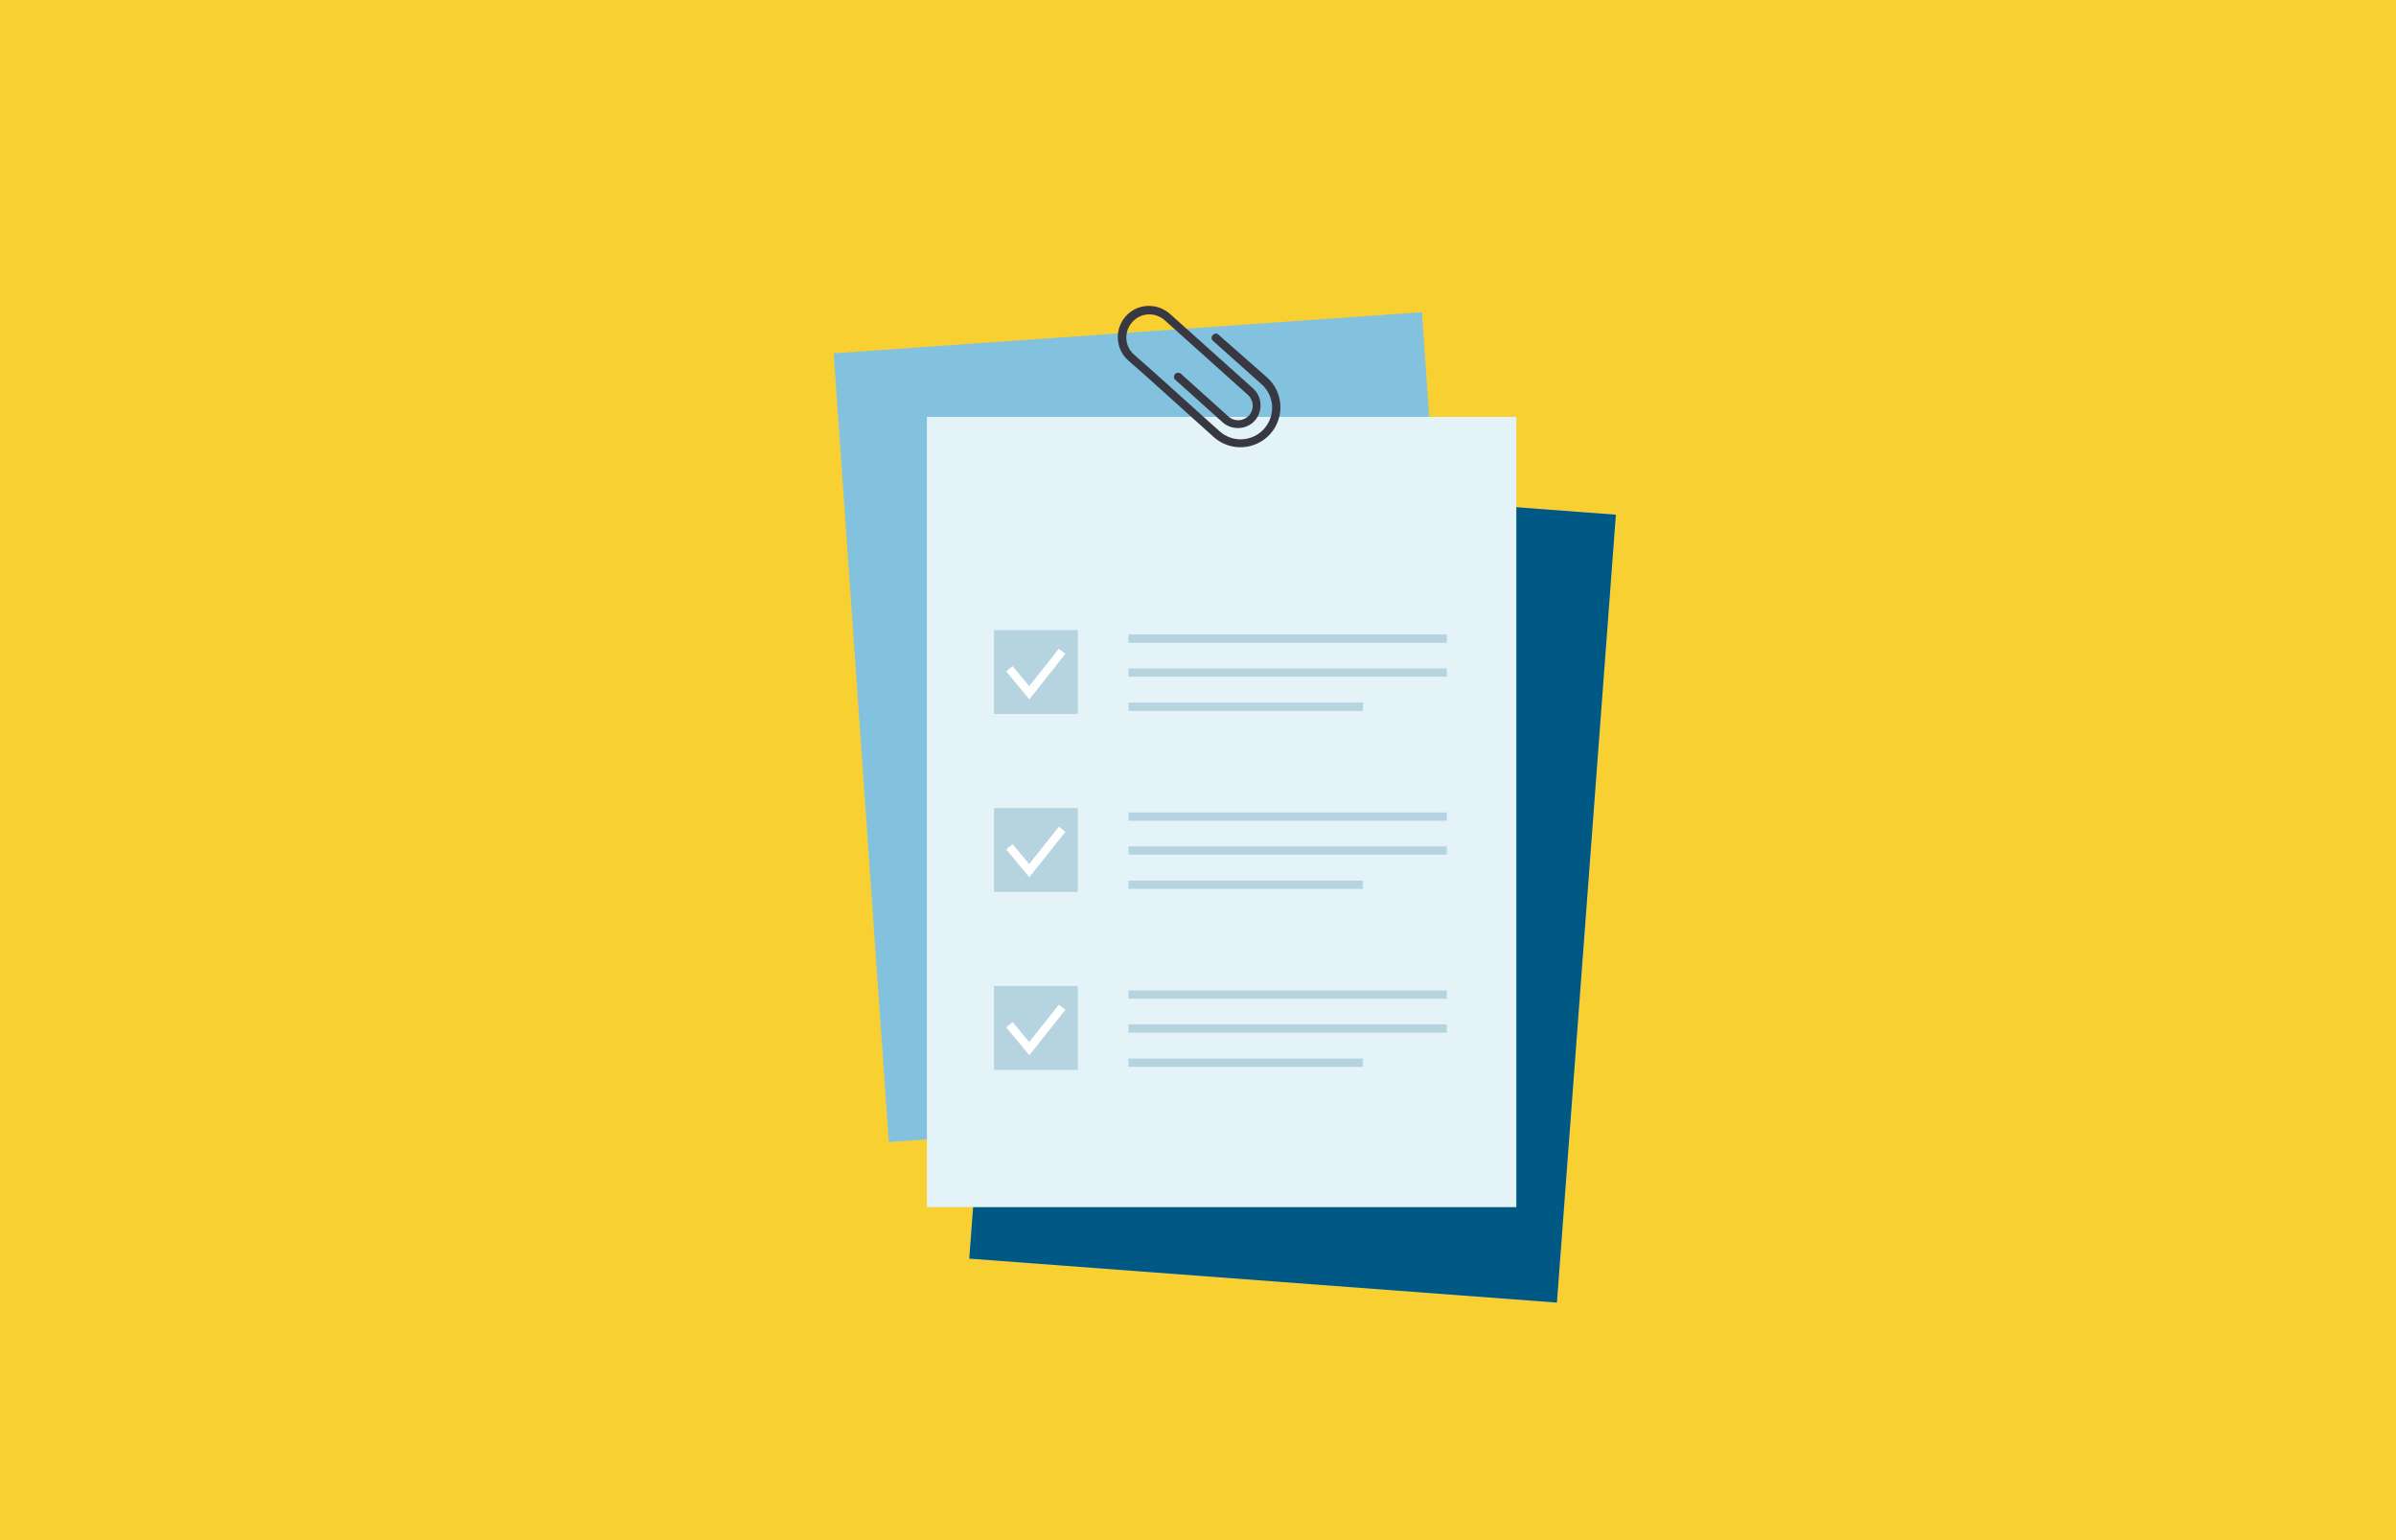 <?xml version="1.0" encoding="utf-8"?>
<!-- Generator: Adobe Illustrator 24.1.2, SVG Export Plug-In . SVG Version: 6.00 Build 0)  -->
<svg version="1.1" id="Layer_1" xmlns="http://www.w3.org/2000/svg" xmlns:xlink="http://www.w3.org/1999/xlink" x="0px" y="0px"
	 viewBox="0 0 700 450" style="enable-background:new 0 0 700 450;" xml:space="preserve">
<style type="text/css">
	.st0{fill:#F9D032;}
	.st1{fill:#82C2DF;}
	.st2{fill:#B0C5D4;}
	.st3{fill:#005984;}
	.st4{fill:#E4F3F8;}
	.st5{fill:none;}
	.st6{fill:none;stroke:#E9E9E9;stroke-width:2.422;stroke-miterlimit:10;}
	.st7{fill:#383842;}
	.st8{fill:none;stroke:#005984;stroke-width:2.685;stroke-miterlimit:10;}
	.st9{opacity:0.2;fill:none;stroke:#005984;stroke-width:2.422;stroke-miterlimit:10;enable-background:new    ;}
	.st10{opacity:0.2;fill:#005984;enable-background:new    ;}
	.st11{fill:none;stroke:#FFFFFF;stroke-width:2.422;stroke-miterlimit:10;}
</style>
<rect class="st0" width="700" height="450"/>
<rect x="251.3" y="96.9" transform="matrix(0.998 -6.979728e-02 6.979728e-02 0.998 -14.002 24.066)" class="st1" width="172.2" height="230.9"/>
<rect x="262.2" y="172.9" transform="matrix(7.460101e-02 -0.997 0.997 7.460101e-02 91.232 616.261)" class="st2" width="230.9" height="172.2"/>
<rect x="262.2" y="172.9" transform="matrix(7.460101e-02 -0.997 0.997 7.460101e-02 91.232 616.261)" class="st3" width="230.9" height="172.2"/>
<rect x="270.8" y="121.8" class="st4" width="172.2" height="230.9"/>
<line class="st5" x1="314.1" y1="231.6" x2="331.9" y2="231.6"/>
<path class="st6" d="M350.3,264.5"/>
<line class="st5" x1="374.1" y1="281" x2="392.6" y2="281"/>
<path class="st7" d="M354.3,97.9c-0.5,0.5-0.4,1.3,0.1,1.7l14.2,12.7c3.8,3.4,4.1,9.2,0.7,13c-3.4,3.8-9.2,4.1-13,0.7l-5-4.5
	l-14.1-12.7l-5.9-5.2c-2.8-2.5-3-6.7-0.5-9.5c2.5-2.8,6.7-3,9.5-0.5l17.5,15.7l6.8,6.1c1.7,1.6,1.9,4.2,0.3,6
	c-1.6,1.7-4.2,1.9-6,0.3L345,109.2c-0.5-0.4-1.3-0.4-1.7,0.1c-0.5,0.5-0.4,1.3,0.1,1.7l13.8,12.4c2.7,2.4,7,2.2,9.4-0.5
	s2.2-7-0.5-9.4l-6.8-6.1l-17.5-15.7l-0.4-0.3c0,0-0.1-0.1-0.1-0.1c-3.8-2.9-9.2-2.5-12.4,1.1c-3.4,3.8-3,9.6,0.7,12.9l5.9,5.2
	l14.1,12.7l5,4.5c4.8,4.3,12.2,3.9,16.5-0.9s3.9-12.2-0.9-16.5L356,97.8C355.5,97.3,354.8,97.4,354.3,97.9z"/>
<g>
	<path class="st8" d="M371.7,182.4"/>
	<g>
		<line class="st9" x1="329.7" y1="206.5" x2="398.2" y2="206.5"/>
		<line class="st9" x1="329.7" y1="196.5" x2="422.7" y2="196.5"/>
		<line class="st9" x1="329.7" y1="186.6" x2="422.7" y2="186.6"/>
		<g>
			<rect x="290.4" y="184.1" class="st10" width="24.5" height="24.5"/>
			<g>
				<g>
					<g>
						<g>
							<polyline class="st11" points="294.9,195.4 300.7,202.4 310.3,190.3 							"/>
						</g>
					</g>
				</g>
			</g>
		</g>
	</g>
	<g>
		<line class="st9" x1="329.7" y1="258.5" x2="398.2" y2="258.5"/>
		<line class="st9" x1="329.7" y1="248.5" x2="422.7" y2="248.5"/>
		<line class="st9" x1="329.7" y1="238.6" x2="422.7" y2="238.6"/>
		<g>
			<rect x="290.4" y="236.1" class="st10" width="24.5" height="24.5"/>
			<g>
				<g>
					<g>
						<g>
							<polyline class="st11" points="294.9,247.4 300.7,254.4 310.3,242.3 							"/>
						</g>
					</g>
				</g>
			</g>
		</g>
	</g>
	<g>
		<line class="st9" x1="329.7" y1="310.5" x2="398.2" y2="310.5"/>
		<line class="st9" x1="329.7" y1="300.5" x2="422.7" y2="300.5"/>
		<line class="st9" x1="329.7" y1="290.6" x2="422.7" y2="290.6"/>
		<g>
			<rect x="290.4" y="288.1" class="st10" width="24.5" height="24.5"/>
			<g>
				<g>
					<g>
						<g>
							<polyline class="st11" points="294.9,299.4 300.7,306.4 310.3,294.3 							"/>
						</g>
					</g>
				</g>
			</g>
		</g>
	</g>
</g>
</svg>
